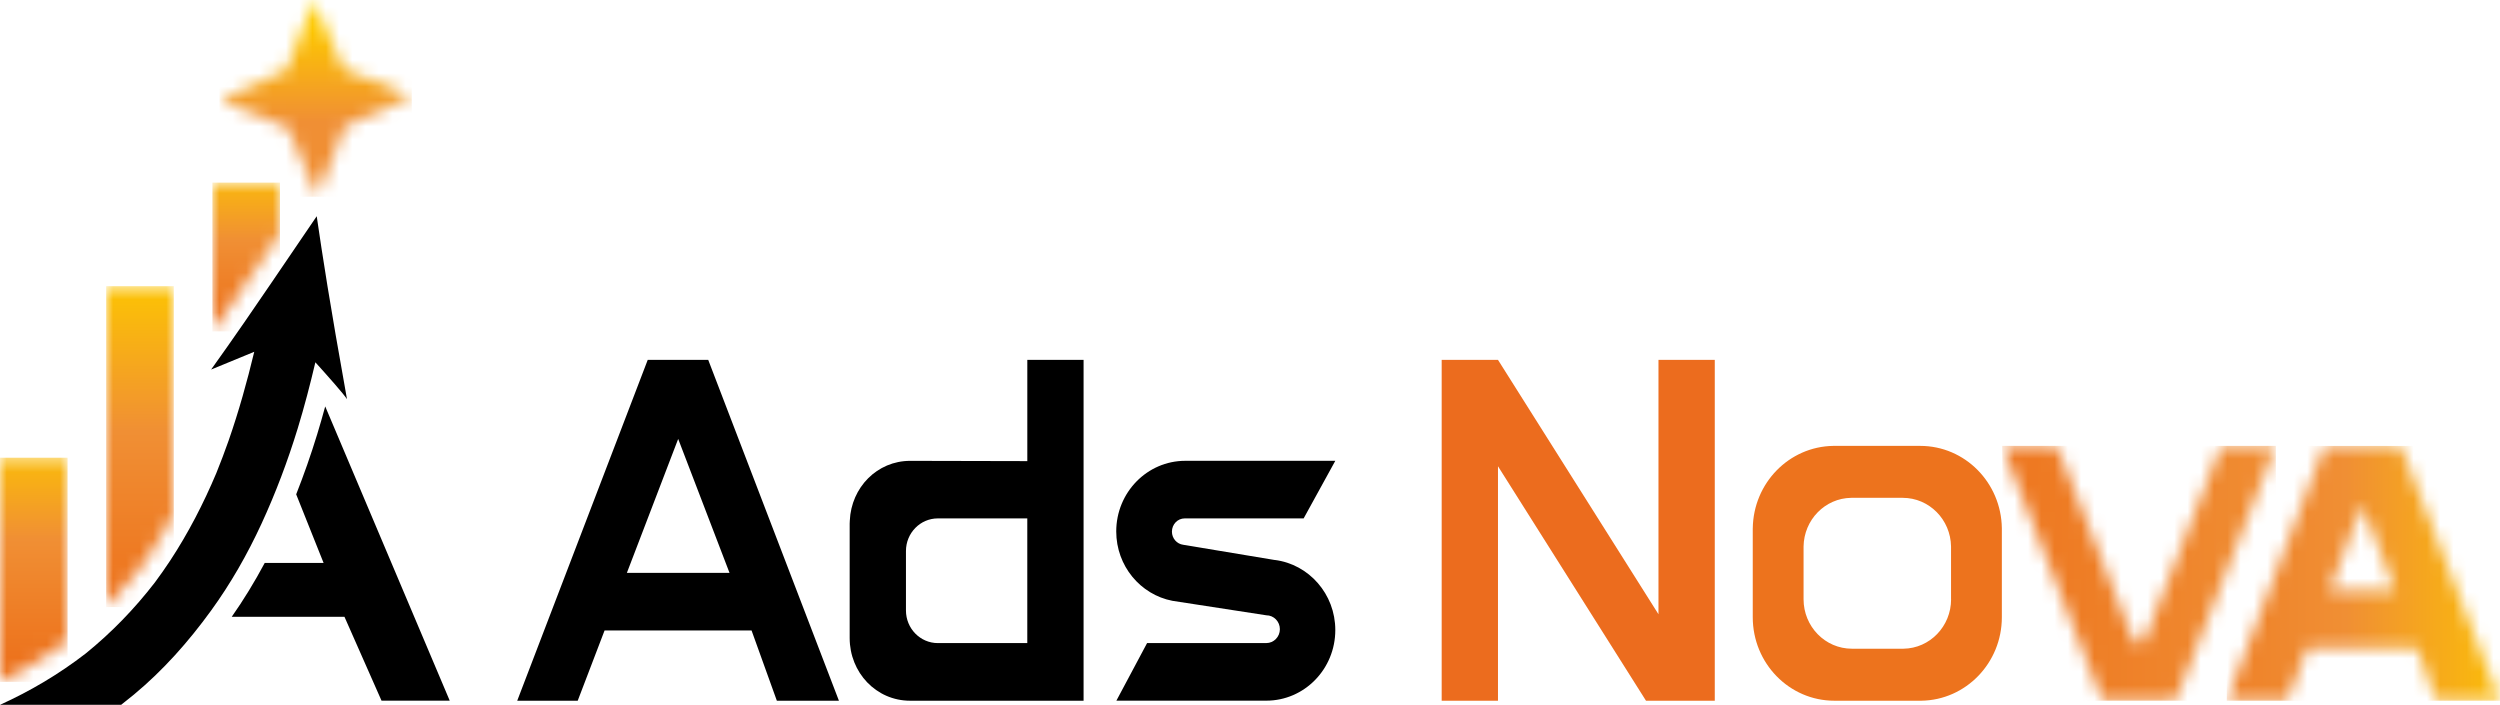 <svg width="188" height="53" viewBox="0 0 188 53" fill="none" xmlns="http://www.w3.org/2000/svg">
<path d="M124.717 27.061V46.192L112.648 27.061H108.414V52.694H112.648V35.062L123.779 52.694H128.951V27.061H124.717Z" fill="#EC6C1E"/>
<path d="M53.258 27.061H48.71L38.895 52.694H43.444L45.463 47.413H56.518L58.419 52.694H63.087L53.258 27.061ZM47.141 43.08L50.999 33.006L54.86 43.08H47.141Z" fill="black"/>
<mask id="mask0_24_1781" style="mask-type:luminance" maskUnits="userSpaceOnUse" x="167" y="33" width="21" height="20">
<path d="M180.535 33.535H174.794L167.455 52.694H172.003L173.513 48.748H181.775L183.195 52.694H188.001L180.535 33.535ZM175.184 44.415L177.65 37.979L180.116 44.415H175.184Z" fill="white"/>
</mask>
<g mask="url(#mask0_24_1781)">
<path d="M188.001 33.535H167.455V52.694H188.001V33.535Z" fill="url(#paint0_linear_24_1781)"/>
</g>
<path d="M95.865 42.113L88.984 40.968C88.502 40.908 88.129 40.488 88.129 39.979C88.129 39.43 88.555 38.984 89.091 38.984H98.034L100.415 34.653H89.133C86.266 34.653 83.941 37.031 83.941 39.964C83.941 42.558 85.759 44.716 88.164 45.181L95.226 46.27C95.791 46.27 96.247 46.739 96.247 47.315C96.247 47.89 95.789 48.359 95.226 48.359H86.261L83.952 52.69H95.224C98.091 52.69 100.415 50.312 100.415 47.379C100.415 44.669 98.429 42.433 95.865 42.109" fill="black"/>
<path d="M77.254 27.061V34.676C77.254 34.676 69.32 34.656 68.479 34.656C68.466 34.656 68.453 34.656 68.44 34.656C65.966 34.656 64.015 36.649 63.905 39.151C63.899 39.225 63.895 39.301 63.895 39.374V47.975C63.895 50.583 65.893 52.694 68.44 52.694H75.238H81.485V27.061H77.252H77.254ZM77.254 48.361H70.526C69.202 48.361 68.128 47.263 68.128 45.908V41.437C68.128 40.082 69.202 38.984 70.526 38.984H77.252V48.359L77.254 48.361Z" fill="black"/>
<path d="M150.539 39.72C150.491 36.294 147.763 33.531 144.402 33.531H137.858C134.539 33.582 131.857 36.323 131.809 39.72H131.807V46.415C131.807 49.884 134.554 52.694 137.945 52.694H144.487C147.837 52.643 150.539 49.853 150.539 46.415V39.72ZM146.722 45.067C146.722 47.102 145.123 48.757 143.139 48.783H139.263C137.256 48.783 135.628 47.118 135.628 45.064V41.1C135.656 39.089 137.243 37.464 139.209 37.437H143.084C145.075 37.437 146.692 39.073 146.718 41.102V45.067H146.722Z" fill="#ED731D"/>
<mask id="mask1_24_1781" style="mask-type:luminance" maskUnits="userSpaceOnUse" x="150" y="33" width="22" height="20">
<path d="M167.027 33.535L161.189 48.361H160.519L154.682 33.535L150.566 33.53L158.106 52.694H163.603L171.145 33.53L167.027 33.535Z" fill="white"/>
</mask>
<g mask="url(#mask1_24_1781)">
<path d="M171.145 33.53H150.566V52.692H171.145V33.53Z" fill="url(#paint1_linear_24_1781)"/>
</g>
<path d="M24.455 30.566C24.256 31.3 24.053 32.004 23.846 32.68C23.377 34.214 22.849 35.716 22.273 37.173L23.966 41.413L24.335 42.334H19.907C19.141 43.767 18.312 45.123 17.426 46.384H25.904L26.078 46.777L28.69 52.69H33.819L24.457 30.564L24.455 30.566Z" fill="black"/>
<path d="M26.093 30.012C24.766 22.624 24.275 19.369 23.817 16.26C18.049 24.753 17.706 25.218 15.875 27.791C16.676 27.461 17.948 26.936 19.12 26.454C18.579 28.704 17.957 30.934 17.196 33.12C16.905 33.95 16.593 34.772 16.264 35.586C15.297 37.877 14.156 40.091 12.794 42.163C12.428 42.721 12.043 43.265 11.646 43.801C10.117 45.783 8.375 47.582 6.439 49.147C4.449 50.685 2.282 51.969 0.002 53.002H9.111C9.433 52.75 9.754 52.495 10.071 52.232C12.279 50.4 14.178 48.252 15.871 45.919C17.348 43.884 18.603 41.683 19.662 39.39C20.733 37.069 21.639 34.664 22.389 32.216C22.891 30.575 23.323 28.914 23.716 27.244C24.729 28.365 25.844 29.628 26.093 30.015" fill="black"/>
<mask id="mask2_24_1781" style="mask-type:luminance" maskUnits="userSpaceOnUse" x="15" y="13" width="7" height="12">
<path d="M15.973 13.731V24.921L19.94 19.226C20.28 18.726 20.651 18.182 21.055 17.588V13.733H15.973V13.731Z" fill="white"/>
</mask>
<g mask="url(#mask2_24_1781)">
<path d="M21.055 13.731H15.973V24.921H21.055V13.731Z" fill="url(#paint2_linear_24_1781)"/>
</g>
<mask id="mask3_24_1781" style="mask-type:luminance" maskUnits="userSpaceOnUse" x="0" y="34" width="6" height="18">
<path d="M0 34.419V51.279C1.811 50.413 3.513 49.388 5.082 48.223V34.419H0Z" fill="white"/>
</mask>
<g mask="url(#mask3_24_1781)">
<path d="M5.082 34.419H0V51.279H5.082V34.419Z" fill="url(#paint3_linear_24_1781)"/>
</g>
<mask id="mask4_24_1781" style="mask-type:luminance" maskUnits="userSpaceOnUse" x="7" y="21" width="7" height="25">
<path d="M7.986 21.521V45.651C8.853 44.772 9.673 43.834 10.439 42.843C10.845 42.294 11.201 41.788 11.528 41.29C12.065 40.473 12.578 39.607 13.071 38.7V21.521H7.989H7.986Z" fill="white"/>
</mask>
<g mask="url(#mask4_24_1781)">
<path d="M13.069 21.521H7.986V45.651H13.069V21.521Z" fill="url(#paint4_linear_24_1781)"/>
</g>
<mask id="mask5_24_1781" style="mask-type:luminance" maskUnits="userSpaceOnUse" x="16" y="0" width="15" height="15">
<path d="M21.561 5.259L16.5 7.538L21.641 9.619L23.869 14.795L25.903 9.536L30.966 7.257L25.822 5.177L23.594 0L21.561 5.259Z" fill="white"/>
</mask>
<g mask="url(#mask5_24_1781)">
<path d="M30.966 0H16.5V14.795H30.966V0Z" fill="url(#paint5_linear_24_1781)"/>
</g>
<defs>
<linearGradient id="paint0_linear_24_1781" x1="192.171" y1="43.294" x2="157.921" y2="43.294" gradientUnits="userSpaceOnUse">
<stop stop-color="#FDC700"/>
<stop offset="0.04" stop-color="#FDC700"/>
<stop offset="0.46" stop-color="#F08F34"/>
<stop offset="1" stop-color="#ED731D"/>
</linearGradient>
<linearGradient id="paint1_linear_24_1781" x1="177.219" y1="43.239" x2="147.466" y2="43.239" gradientUnits="userSpaceOnUse">
<stop stop-color="#FDC700"/>
<stop offset="0.16" stop-color="#F08F34"/>
<stop offset="1" stop-color="#ED731D"/>
</linearGradient>
<linearGradient id="paint2_linear_24_1781" x1="18.474" y1="10.452" x2="18.474" y2="23.856" gradientUnits="userSpaceOnUse">
<stop stop-color="#FEE820"/>
<stop offset="0.04" stop-color="#FDD60E"/>
<stop offset="0.07" stop-color="#FDCA03"/>
<stop offset="0.11" stop-color="#FDC700"/>
<stop offset="0.57" stop-color="#F08F34"/>
<stop offset="1" stop-color="#ED731D"/>
</linearGradient>
<linearGradient id="paint3_linear_24_1781" x1="2.519" y1="29.663" x2="2.519" y2="49.468" gradientUnits="userSpaceOnUse">
<stop stop-color="#FEE820"/>
<stop offset="0.06" stop-color="#FDD60E"/>
<stop offset="0.1" stop-color="#FDCA03"/>
<stop offset="0.15" stop-color="#FDC700"/>
<stop offset="0.55" stop-color="#F08F34"/>
<stop offset="1" stop-color="#ED731D"/>
</linearGradient>
<linearGradient id="paint4_linear_24_1781" x1="10.479" y1="19.454" x2="10.479" y2="44.984" gradientUnits="userSpaceOnUse">
<stop stop-color="#FEE820"/>
<stop offset="0.02" stop-color="#FDD60E"/>
<stop offset="0.03" stop-color="#FDCA03"/>
<stop offset="0.05" stop-color="#FDC700"/>
<stop offset="0.51" stop-color="#F08F34"/>
<stop offset="1" stop-color="#ED731D"/>
</linearGradient>
<linearGradient id="paint5_linear_24_1781" x1="23.718" y1="-0.542" x2="23.718" y2="17.088" gradientUnits="userSpaceOnUse">
<stop stop-color="#FEE820"/>
<stop offset="0.06" stop-color="#FDD60E"/>
<stop offset="0.1" stop-color="#FDCA03"/>
<stop offset="0.15" stop-color="#FDC700"/>
<stop offset="0.55" stop-color="#F08F34"/>
<stop offset="1" stop-color="#F08F34"/>
</linearGradient>
</defs>
</svg>

